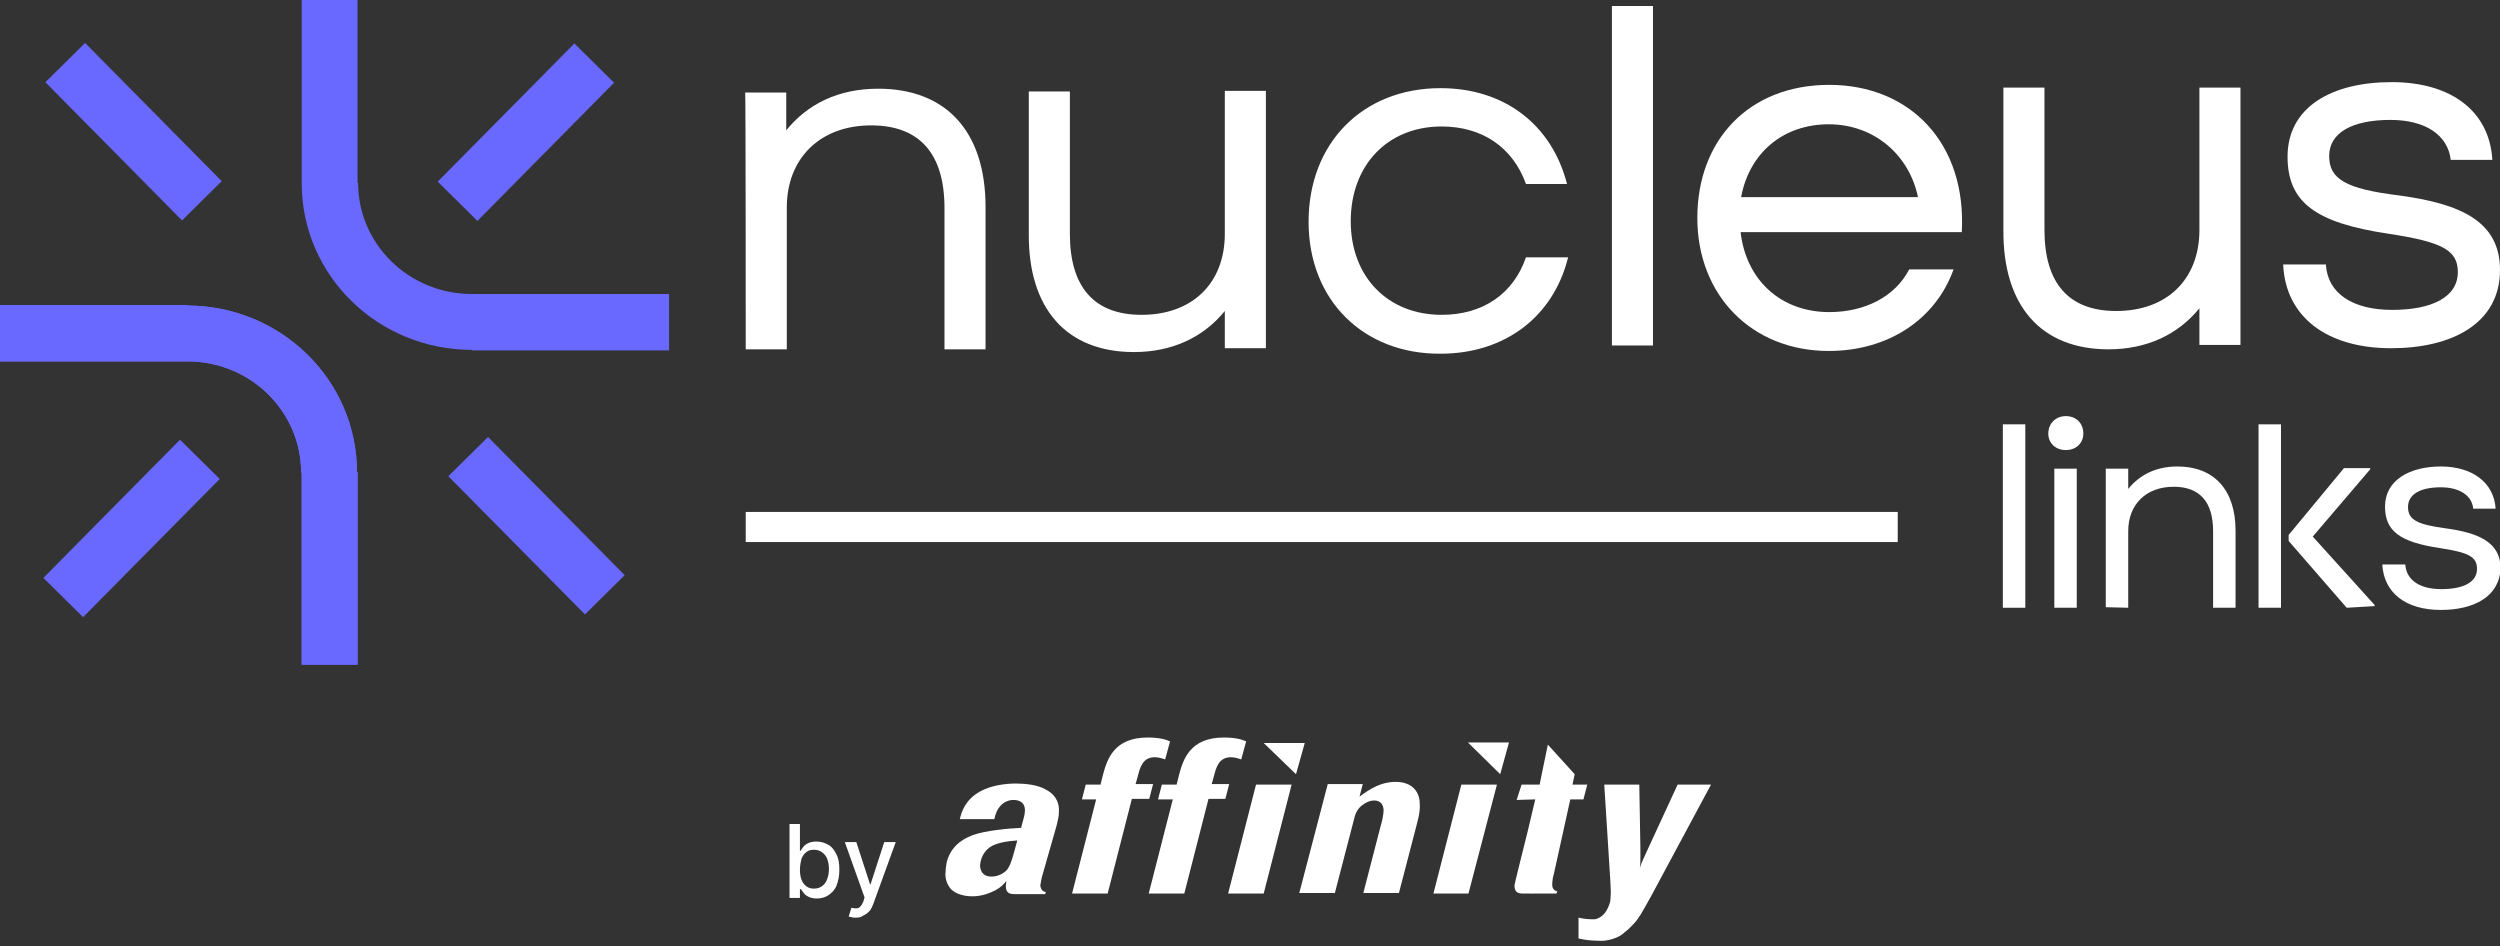 <?xml version="1.0" encoding="utf-8"?>
<!-- Generator: Adobe Illustrator 28.1.0, SVG Export Plug-In . SVG Version: 6.00 Build 0)  -->
<svg version="1.0" id="Layer_2_00000039120858917266549030000003974587335123488429_"
	 xmlns="http://www.w3.org/2000/svg" xmlns:xlink="http://www.w3.org/1999/xlink" x="0px" y="0px" viewBox="0 0 456.6 172.8"
	 style="enable-background:new 0 0 456.6 172.8;" xml:space="preserve">
<rect x="0" y="0" width="456.6" height="172.8" fill="#333333" stroke="none"/>
<style type="text/css">
	.st0{enable-background:new    ;}
	.st1{fill:#FFFFFF;}
	.st2{fill-rule:evenodd;clip-rule:evenodd;fill:#FFFFFF;}
	.st3{fill:#6969FF;}
</style>
<g id="Layer_1-2">
	<g>
		<g class="st0">
			<path class="st1" d="M144.2,163.8v-13.3h1.9v4.9h0.1c0.1-0.2,0.3-0.4,0.5-0.7c0.2-0.3,0.5-0.5,0.9-0.7s0.9-0.3,1.5-0.3
				c0.8,0,1.5,0.2,2.2,0.6s1.1,1,1.5,1.8c0.4,0.8,0.5,1.7,0.5,2.8s-0.2,2-0.5,2.8s-0.9,1.4-1.5,1.8c-0.6,0.4-1.3,0.6-2.1,0.6
				c-0.6,0-1.1-0.1-1.5-0.3c-0.4-0.2-0.7-0.4-0.9-0.7s-0.4-0.5-0.5-0.7h-0.2v1.6h-1.9V163.8z M146.1,158.9c0,0.7,0.1,1.3,0.3,1.8
				s0.5,0.9,0.9,1.2s0.9,0.4,1.4,0.4c0.6,0,1.1-0.2,1.5-0.5c0.4-0.3,0.7-0.7,0.9-1.3s0.3-1.1,0.3-1.8s-0.1-1.2-0.3-1.8
				c-0.2-0.5-0.5-0.9-0.9-1.2c-0.4-0.3-0.9-0.5-1.5-0.5c-0.6,0-1,0.1-1.4,0.4c-0.4,0.3-0.7,0.7-0.9,1.2
				C146.2,157.6,146.1,158.2,146.1,158.9z"/>
			<path class="st1" d="M156.3,167.6c-0.3,0-0.6,0-0.8-0.1c-0.2,0-0.4-0.1-0.5-0.1l0.5-1.6c0.4,0.1,0.7,0.1,0.9,0.1
				c0.3,0,0.5-0.1,0.7-0.3s0.4-0.5,0.6-1l0.2-0.7l-3.6-10.1h2.1l2.5,7.7h0.1l2.5-7.7h2.1l-4.1,11.3c-0.2,0.5-0.4,1-0.7,1.3
				s-0.6,0.6-1.1,0.8C157.3,167.5,156.9,167.6,156.3,167.6z"/>
		</g>
		<g>
			<polygon class="st2" points="238.3,135.7 236.7,141.4 230.8,135.7 			"/>
			<polygon class="st2" points="275.6,135.6 274,141.4 268.1,135.6 			"/>
			<path class="st2" d="M294.2,162.9c0-0.7-0.1-1.7-0.1-2.2l-1.1-17.4h6.4l0.2,11.6v2.1c0,0.5,0,0.9-0.1,1.5
				c0.4-1.2,0.6-1.5,1.5-3.5l5.4-11.7h6.1l-10.9,20.3c-2,3.6-2.3,4.1-3.1,5c-0.6,0.6-1.1,1.2-1.7,1.6c-0.6,0.6-1.3,1-2.3,1.3
				c-0.9,0.3-1.9,0.4-2.9,0.3c-0.8,0-2.1-0.1-3.3-0.4v-3.8c0.4,0.1,1.4,0.3,2.5,0.3c0.2,0,0.3,0,0.5,0c1.5-0.3,2.4-1.7,2.8-3.3
				C294.1,164.6,294.2,163.4,294.2,162.9z"/>
			<path class="st2" d="M220.7,146l-4.4,17.2h-6.5l4.4-17.2h-2.7l0.7-2.7h2.7l0.5-2c0.7-2.5,1.9-6.6,8.1-6.6c2.3,0,3.4,0.4,4.1,0.7
				l-0.9,3.3c-0.6-0.2-1.2-0.4-1.9-0.4c-2.2,0-2.7,1.9-3.1,3.5l-0.4,1.4h3.2l-0.7,2.7h-3.1L220.7,146L220.7,146z"/>
			<polygon class="st2" points="235.9,143.3 230.8,163.2 224.3,163.2 229.4,143.3 			"/>
			<path class="st2" d="M258.7,150.8l-3.2,12.3H249l3.1-12c0.3-1,0.6-2.3,0.6-3.1s-0.4-1.8-1.7-1.8c-0.8,0-1.7,0.4-2.5,1.1
				c-0.7,0.7-1,1.3-1.4,3.1l-3.3,12.7h-6.5l5.2-19.9h6.4l-0.6,2.3c2-1.5,4-2.7,6.6-2.7c3,0,4.4,1.8,4.4,4
				C259.4,148.3,259,149.6,258.7,150.8L258.7,150.8L258.7,150.8z"/>
			<polygon class="st2" points="273.4,143.3 268.2,163.2 261.8,163.2 266.9,143.3 			"/>
			<path class="st2" d="M191,162.9l-0.1,0.4h-5.5c-0.9,0-1.7-0.1-1.7-1.5c0-0.3,0.1-0.6,0.1-0.9c-0.5,0.6-0.9,1.1-2,1.7
				c-1,0.5-2.4,1.1-4.2,1.1c-1.9,0-3.2-0.6-3.9-1.3c-1-1.1-1.1-2.5-1-3.1c0-0.6,0.1-1.2,0.2-1.8c0.9-3.6,3.9-4.6,4.8-5
				c2.3-0.8,6.4-1.2,8.8-1.3l0.2-0.8c0.2-0.7,0.5-1.7,0.5-2.4c0-1.5-1.1-1.9-2.1-1.9c-0.9,0-1.8,0.4-2.4,1.1
				c-0.7,0.8-0.9,1.6-1.1,2.4h-6.3c0.3-1.3,1-3.6,3.8-5.1c2-1.1,4.7-1.4,6.4-1.4c1.6,0,4,0.2,5.5,1.1c1.2,0.6,2.5,1.8,2.4,4
				c0,0.9-0.2,1.7-0.4,2.5l-2.6,9.1c-0.2,0.6-0.3,1.4-0.4,1.9C190.1,162.7,190.7,162.9,191,162.9L191,162.9L191,162.9z M185,156.4
				l0.8-2.9c-1.6,0.1-3.9,0.4-5.1,1.3c-1.2,0.9-1.6,2.2-1.7,3.2c0,0.8,0.3,2.1,2.1,2.1c1.1,0,2.1-0.5,2.8-1.2
				C184.4,158.2,184.6,157.7,185,156.4L185,156.4L185,156.4z"/>
			<path class="st2" d="M281.5,141.8l1.2-5.8l4.9,5.4l-0.4,1.9h2.7l-0.7,2.7h-2.4l-3,13.6c-0.2,0.6-0.3,1.4-0.3,2
				c0,0.9,0.6,1.1,0.9,1.2l-0.1,0.4h-4.4c-0.1,0-0.2,0.1-0.2,0h-1.4c-0.9,0-1.7-0.1-1.7-1.5c0-0.2,1.6-6.6,2.4-9.8l1.4-5.9l-3.4,0.1
				l0.9-2.8h3.3L281.5,141.8L281.5,141.8z"/>
			<path class="st2" d="M206.7,146l-4.4,17.2h-6.5l4.4-17.2h-2.6l0.7-2.7h2.7l0.5-2c0.7-2.5,1.9-6.6,8.1-6.6c2.3,0,3.4,0.4,4.1,0.7
				l-0.9,3.3c-0.6-0.2-1.2-0.4-1.9-0.4c-2.2,0-2.7,1.9-3.1,3.5l-0.4,1.4h3.2l-0.7,2.7h-3.2L206.7,146L206.7,146z"/>
		</g>
	</g>
	<g>
		<g>
			<path class="st3" d="M86.2,64h36V53.7h-36V64z M55.1,33.4c0,17,14,30.5,31.1,30.5V53.7c-11.6,0-20.8-9.2-20.8-20.3
				C65.3,33.5,55.1,33.5,55.1,33.4z M55.1,0v33.5h10.2V0C65.3,0,55.1,0,55.1,0z"/>
			<path class="st3" d="M55.1,86.2v35.2h10.2V86.2H55.1z M34.2,66C45.8,66,55,75.2,55,86.3h10.2c0-17-14-30.5-31.1-30.5
				C34.2,55.7,34.2,66,34.2,66z M0,66h34.2V55.7H0V66z"/>
			
				<rect x="19.3" y="6.3" transform="matrix(0.711 -0.703 0.703 0.711 -9.862 24.106)" class="st3" width="10.2" height="35.5"/>
			
				<rect x="78.3" y="19" transform="matrix(0.703 -0.711 0.711 0.703 11.392 75.491)" class="st3" width="35.5" height="10.2"/>
			
				<rect x="92.9" y="78.3" transform="matrix(0.711 -0.703 0.703 0.711 -39.215 96.617)" class="st3" width="10.2" height="35.5"/>
			
				<rect x="6.3" y="91.4" transform="matrix(0.703 -0.711 0.711 0.703 -61.491 45.774)" class="st3" width="35.5" height="10.2"/>
			<path class="st3" d="M55.1,86.2v35.2h10.2V86.2H55.1z M34.2,66C45.8,66,55,75.2,55,86.3h10.2c0-17-14-30.5-31.1-30.5
				C34.2,55.7,34.2,66,34.2,66z M0,66h34.2V55.7H0V66z"/>
			<path class="st1" d="M436.7,63.6c11.1,0,19.9-4.5,19.9-14.3c0-9-7.4-12.1-18.4-13.6c-9.8-1.2-12.8-3-12.8-7.2s4.1-6.6,11.2-6.6
				c6.4,0,10.5,2.8,11,7.3h7.6c-0.5-8.8-7.4-14.2-18.4-14.2s-19,4.6-19,13.6c0,8.3,5,12.1,18.5,14.1c9.8,1.5,12.6,3,12.6,7
				c0,4.6-4.8,6.9-12,6.9s-11.8-3-12.1-8.3H417C417.4,57.8,424.9,63.6,436.7,63.6L436.7,63.6z"/>
			<path class="st1" d="M385.1,63.8c7,0,12.7-2.7,16.6-7.5V63h7.5V16h-7.5v26c0,9-5.9,14.8-15.2,14.8c-8.7,0-13.1-5.1-13.1-14.8V16
				h-7.5v26C365.8,55.9,372.8,63.8,385.1,63.8L385.1,63.8z"/>
			<path class="st1" d="M318,36c1.5-8.1,7.7-13.3,16-13.3s14.7,5.6,16.3,13.3H318L318,36z M334,64.1c10.8,0,19.5-5.7,22.8-14.9h-8.1
				c-2.6,5-8.1,7.8-14.6,7.8c-8.9,0-15.2-5.9-16.2-14.6h40.4c0.9-16.3-9.5-26.9-24.2-26.9S310,25.6,310,39.8S320,64.1,334,64.1z"/>
			<rect x="294.4" y="1.1" class="st1" width="7.5" height="62"/>
			<path class="st1" d="M263.1,64.6c11.7,0,20.6-6.7,23.3-17.6h-7.7c-2.3,6.7-7.9,10.5-15.4,10.5c-9.8,0-16.6-6.9-16.6-17.1
				s6.7-17.3,16.6-17.3c7.4,0,13,3.8,15.4,10.5h7.5c-2.8-10.9-11.5-17.5-23.1-17.5c-14.2,0-24.1,10-24.1,24.4S249.1,64.7,263.1,64.6
				L263.1,64.6z"/>
			<path class="st1" d="M207.1,64.3c7,0,12.7-2.7,16.6-7.5v6.8h7.5v-47h-7.5v26.1c0,9-5.9,14.8-15.2,14.8c-8.7,0-13.1-5.1-13.1-14.8
				v-26h-7.5v26C187.8,56.4,194.8,64.3,207.1,64.3L207.1,64.3z"/>
			<path class="st1" d="M136.2,63.8h7.5V37.9c0-9,6.1-15,15.4-15c8.8,0,13.4,5.1,13.4,15.1v25.8h7.5v-26c0-13.9-7.3-21.6-19.6-21.6
				c-7.3,0-12.9,2.8-16.8,7.6v-6.9h-7.5C136.2,16.8,136.2,63.8,136.2,63.8z"/>
			<rect x="365.8" y="77.5" class="st1" width="4.1" height="33.5"/>
			<path class="st1" d="M412.5,111V77.5h4.1V111H412.5z M428.6,111L418,98.8v-1.1l10.1-12.2h4.8v0.2L422.4,98l11.3,12.5v0.2
				L428.6,111L428.6,111z"/>
			<path class="st1" d="M374.1,79.2c0-1.8,1.3-3.2,3.2-3.2s3.2,1.3,3.2,3.2c0,1.7-1.3,3-3.2,3S374.1,80.9,374.1,79.2z M375.2,111
				V85.6h4.1V111H375.2z"/>
			<path class="st1" d="M384.6,110.9V85.6h4.1v3.7c2.1-2.6,5.1-4.1,9-4.1c6.6,0,10.6,4.2,10.6,11.7V111h-4.1V97
				c0-5.4-2.5-8.1-7.2-8.1c-5,0-8.3,3.2-8.3,8.1v14L384.6,110.9L384.6,110.9z"/>
			<path class="st1" d="M445.8,111.4c-6.4,0-10.4-3.1-10.7-8.3h4.2c0.2,2.9,2.7,4.5,6.6,4.5s6.5-1.2,6.5-3.7c0-2.2-1.5-3-6.8-3.8
				c-7.3-1.1-10-3.1-10-7.6c0-4.8,4.5-7.3,10.2-7.3s9.7,2.9,10,7.7h-4.1c-0.2-2.4-2.5-3.9-5.9-3.9c-3.8,0-6,1.3-6,3.6
				s1.6,3.2,6.9,3.9c5.9,0.8,10,2.5,10,7.3C456.5,109,451.8,111.4,445.8,111.4L445.8,111.4z"/>
			<rect x="136.2" y="93.5" class="st1" width="210.4" height="5.5"/>
		</g>
	</g>
</g>
</svg>
